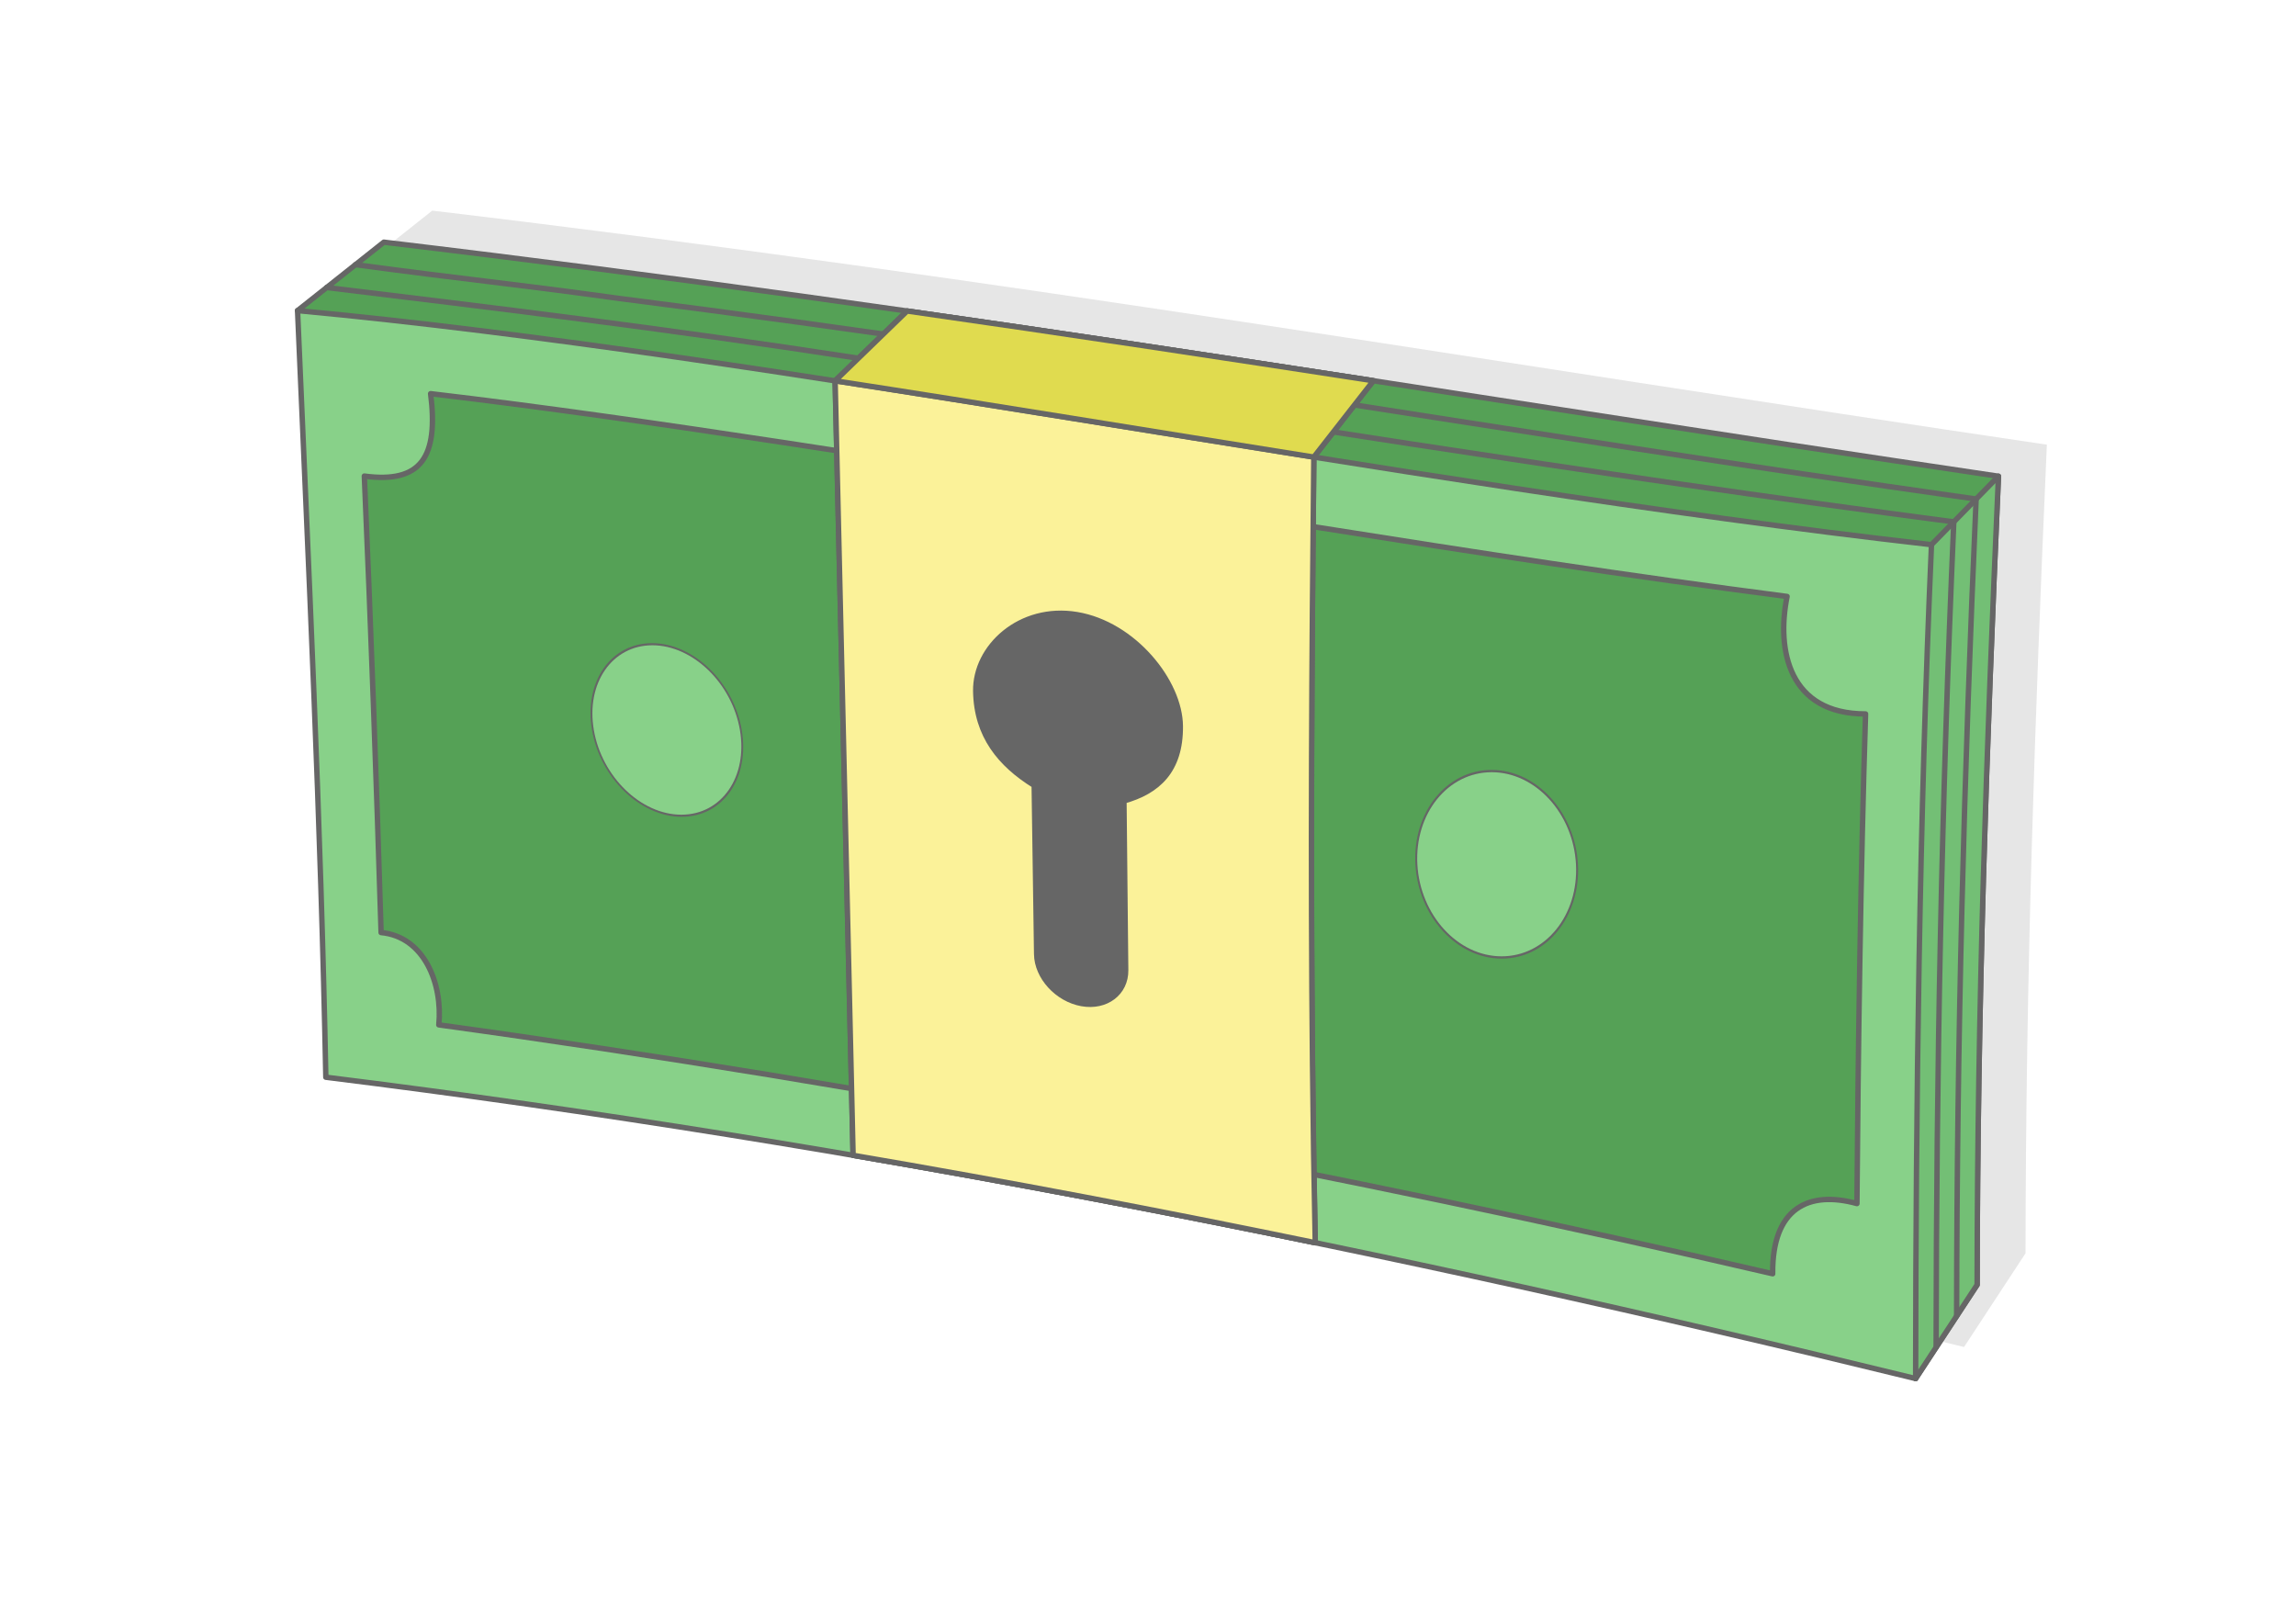 <?xml version="1.0" encoding="UTF-8"?>
<!DOCTYPE svg PUBLIC "-//W3C//DTD SVG 1.1//EN" "http://www.w3.org/Graphics/SVG/1.1/DTD/svg11.dtd">
<!-- Creator: CorelDRAW 2020 (64-Bit) -->
<svg xmlns="http://www.w3.org/2000/svg" xml:space="preserve" width="425px" height="300px" version="1.1" style="shape-rendering:geometricPrecision; text-rendering:geometricPrecision; image-rendering:optimizeQuality; fill-rule:evenodd; clip-rule:evenodd"
viewBox="0 0 19848.9 14011"
 xmlns:xlink="http://www.w3.org/1999/xlink"
 xmlns:xodm="http://www.corel.com/coreldraw/odm/2003">
 <defs>
  <style type="text/css">
   <![CDATA[
    .str1 {stroke:#666666;stroke-width:46.7;stroke-linecap:round;stroke-linejoin:round;stroke-miterlimit:2.613}
    .str0 {stroke:#666666;stroke-width:46.7;stroke-linecap:round;stroke-linejoin:round;stroke-miterlimit:2.613}
    .fil5 {fill:none}
    .fil2 {fill:#55A156}
    .fil8 {fill:#666666}
    .fil3 {fill:#73BF75}
    .fil4 {fill:#88D189}
    .fil7 {fill:#E0DB4F}
    .fil1 {fill:#E6E6E6}
    .fil6 {fill:#FBF299}
    .fil0 {fill:white}
   ]]>
  </style>
 </defs>
 <g id="Layer_x0020_1">
  <g id="_1772133690896">
   <g>
    <rect class="fil0" width="19848.9" height="14011"/>
    <g>
     <path class="fil1" d="M2990.9 2412.3l746 -591.6c5047.4,601.5 9058.9,1299 13958.2,2023.4 -104.9,2395.4 -182.3,4581.6 -184.3,6990.2l-531.7 810.4c-4529.8,-1107.2 -9099.7,-2028.3 -13743.9,-2605.2 -42.6,-2197.4 -150.3,-4429.7 -244.3,-6627.2z"/>
     <g>
      <path class="fil2 str0" d="M3395.5 8720.7c-41.8,-2156.1 606.2,-4060.8 -823.2,-6035.6l746.1 -591.6c5047.3,601.5 9058.9,1299 13958.2,2023.4 -105,2395.4 -182.3,4581.6 -184.4,6990.2l-531.6 810.4c-1927.1,-3653.1 -8580.7,-2627.4 -13165.1,-3196.8z"/>
      <path class="fil3 str0" d="M17276.6 4116.9c-105,2395.4 -182.3,4581.6 -184.4,6990.2l-531.6 810.4 -2046 -3994 2183.1 -3214.9 578.9 -591.7z"/>
      <path class="fil4 str0" d="M2816.7 9312.4c-42.6,-2197.5 -150.3,-4429.8 -244.4,-6627.3 4113.5,383.5 9457.6,1492.6 14125.4,2023.5 -104.9,2395.3 -135.1,4800.3 -137.1,7208.9 -4529.8,-1107.2 -9099.8,-2028.3 -13743.9,-2605.1z"/>
      <path class="fil2 str0" d="M3149.6 4115.7c54.3,1245.5 107.2,2700 145,3946.2 372.1,34.9 533.2,440.2 499,797.9 3712.1,510.2 7828.2,1290.3 11531.2,2151.7 -6.1,-571 313.4,-721 728.4,-606.7 10.1,-1334.2 32.3,-2899.6 74.6,-4232.9 -660.8,0.2 -772.4,-548.2 -678.6,-1015.6 -1353.9,-175.3 -2705.4,-382.8 -4054.8,-596.9 -1544.4,-244.9 -3087.5,-501.2 -4633.1,-735.7 -996.1,-151.2 -2038.1,-302.5 -3038.6,-420.4 68.8,548.2 -81.3,777.9 -573.1,712.4z"/>
      <circle class="fil4 str0" transform="matrix(0.338 -0 0.067 0.392 5765.13 6310.6)" r="1891.5"/>
      <circle class="fil4 str0" transform="matrix(0.367 -0 0.023 0.426 12938.7 7471.48)" r="1891.5"/>
      <g>
       <path class="fil5 str1" d="M3073.4 2287.7c1005.7,135.8 1260,151.9 2281.2,292.6 4176.2,531.6 7684.9,1162.4 11729,1733.8 -104.9,2395.4 -166.6,4654.5 -168.6,7063.1"/>
       <path class="fil5 str1" d="M2824.1 2485.5c1414.5,171.6 2872.1,346.4 4596.7,611.4 3298.2,507 6280.8,996 9469.9,1414.5 -104.9,2395.3 -150.9,4727.4 -152.9,7136"/>
      </g>
      <path class="fil5 str0" d="M11370.4 10743.2c-47.5,-2274.7 -36.3,-4517.6 -12.4,-6792.2l514.9 -659.5c-1339.4,-206.3 -2666.2,-407.9 -4031,-602.9l-622.3 603.4 155.5 6695.4c1336.8,228.6 2668.3,481.8 3995.3,755.8z"/>
      <path class="fil6 str0" d="M11346.7 9206.8c-18.1,-1752.4 -7.2,-3494.4 11.3,-5255.3 -1396.2,-221.9 -2790.4,-451.8 -4138.4,-659.5l131.5 5662.1 24 1033.3c1336.8,228.5 2668.3,481.8 3995.3,755.8 -10.7,-513.5 -18.5,-1025.4 -23.7,-1536.4z"/>
      <path class="fil7 str0" d="M7219.6 3292c1348,207.7 2742.2,437.6 4138.4,659.5 0,-0.2 0,-0.3 0,-0.5l514.9 -659.5c-1339.4,-206.3 -2666.2,-407.9 -4031,-602.9l-622.3 603.4z"/>
     </g>
    </g>
   </g>
   <g>
    <path class="fil8 str1" d="M9309.5 5313.5c490,81.6 891,578.2 894.1,964.2 3.1,386 -196.7,564.8 -487.3,646 5,488.1 9.9,975.4 14.9,1463.5 2.1,195.9 -168.9,326.3 -379.7,288.3 0,0 0,0 0,0 -211.3,-38 -386.5,-230.2 -389.4,-426.9 -7.1,-485.8 -14.1,-971.7 -21.2,-1459 -293.9,-182.5 -499.1,-430.3 -505.5,-813.7 -6.5,-383.3 384.1,-744 874.1,-662.4z"/>
   </g>
  </g>
 </g>
</svg>
